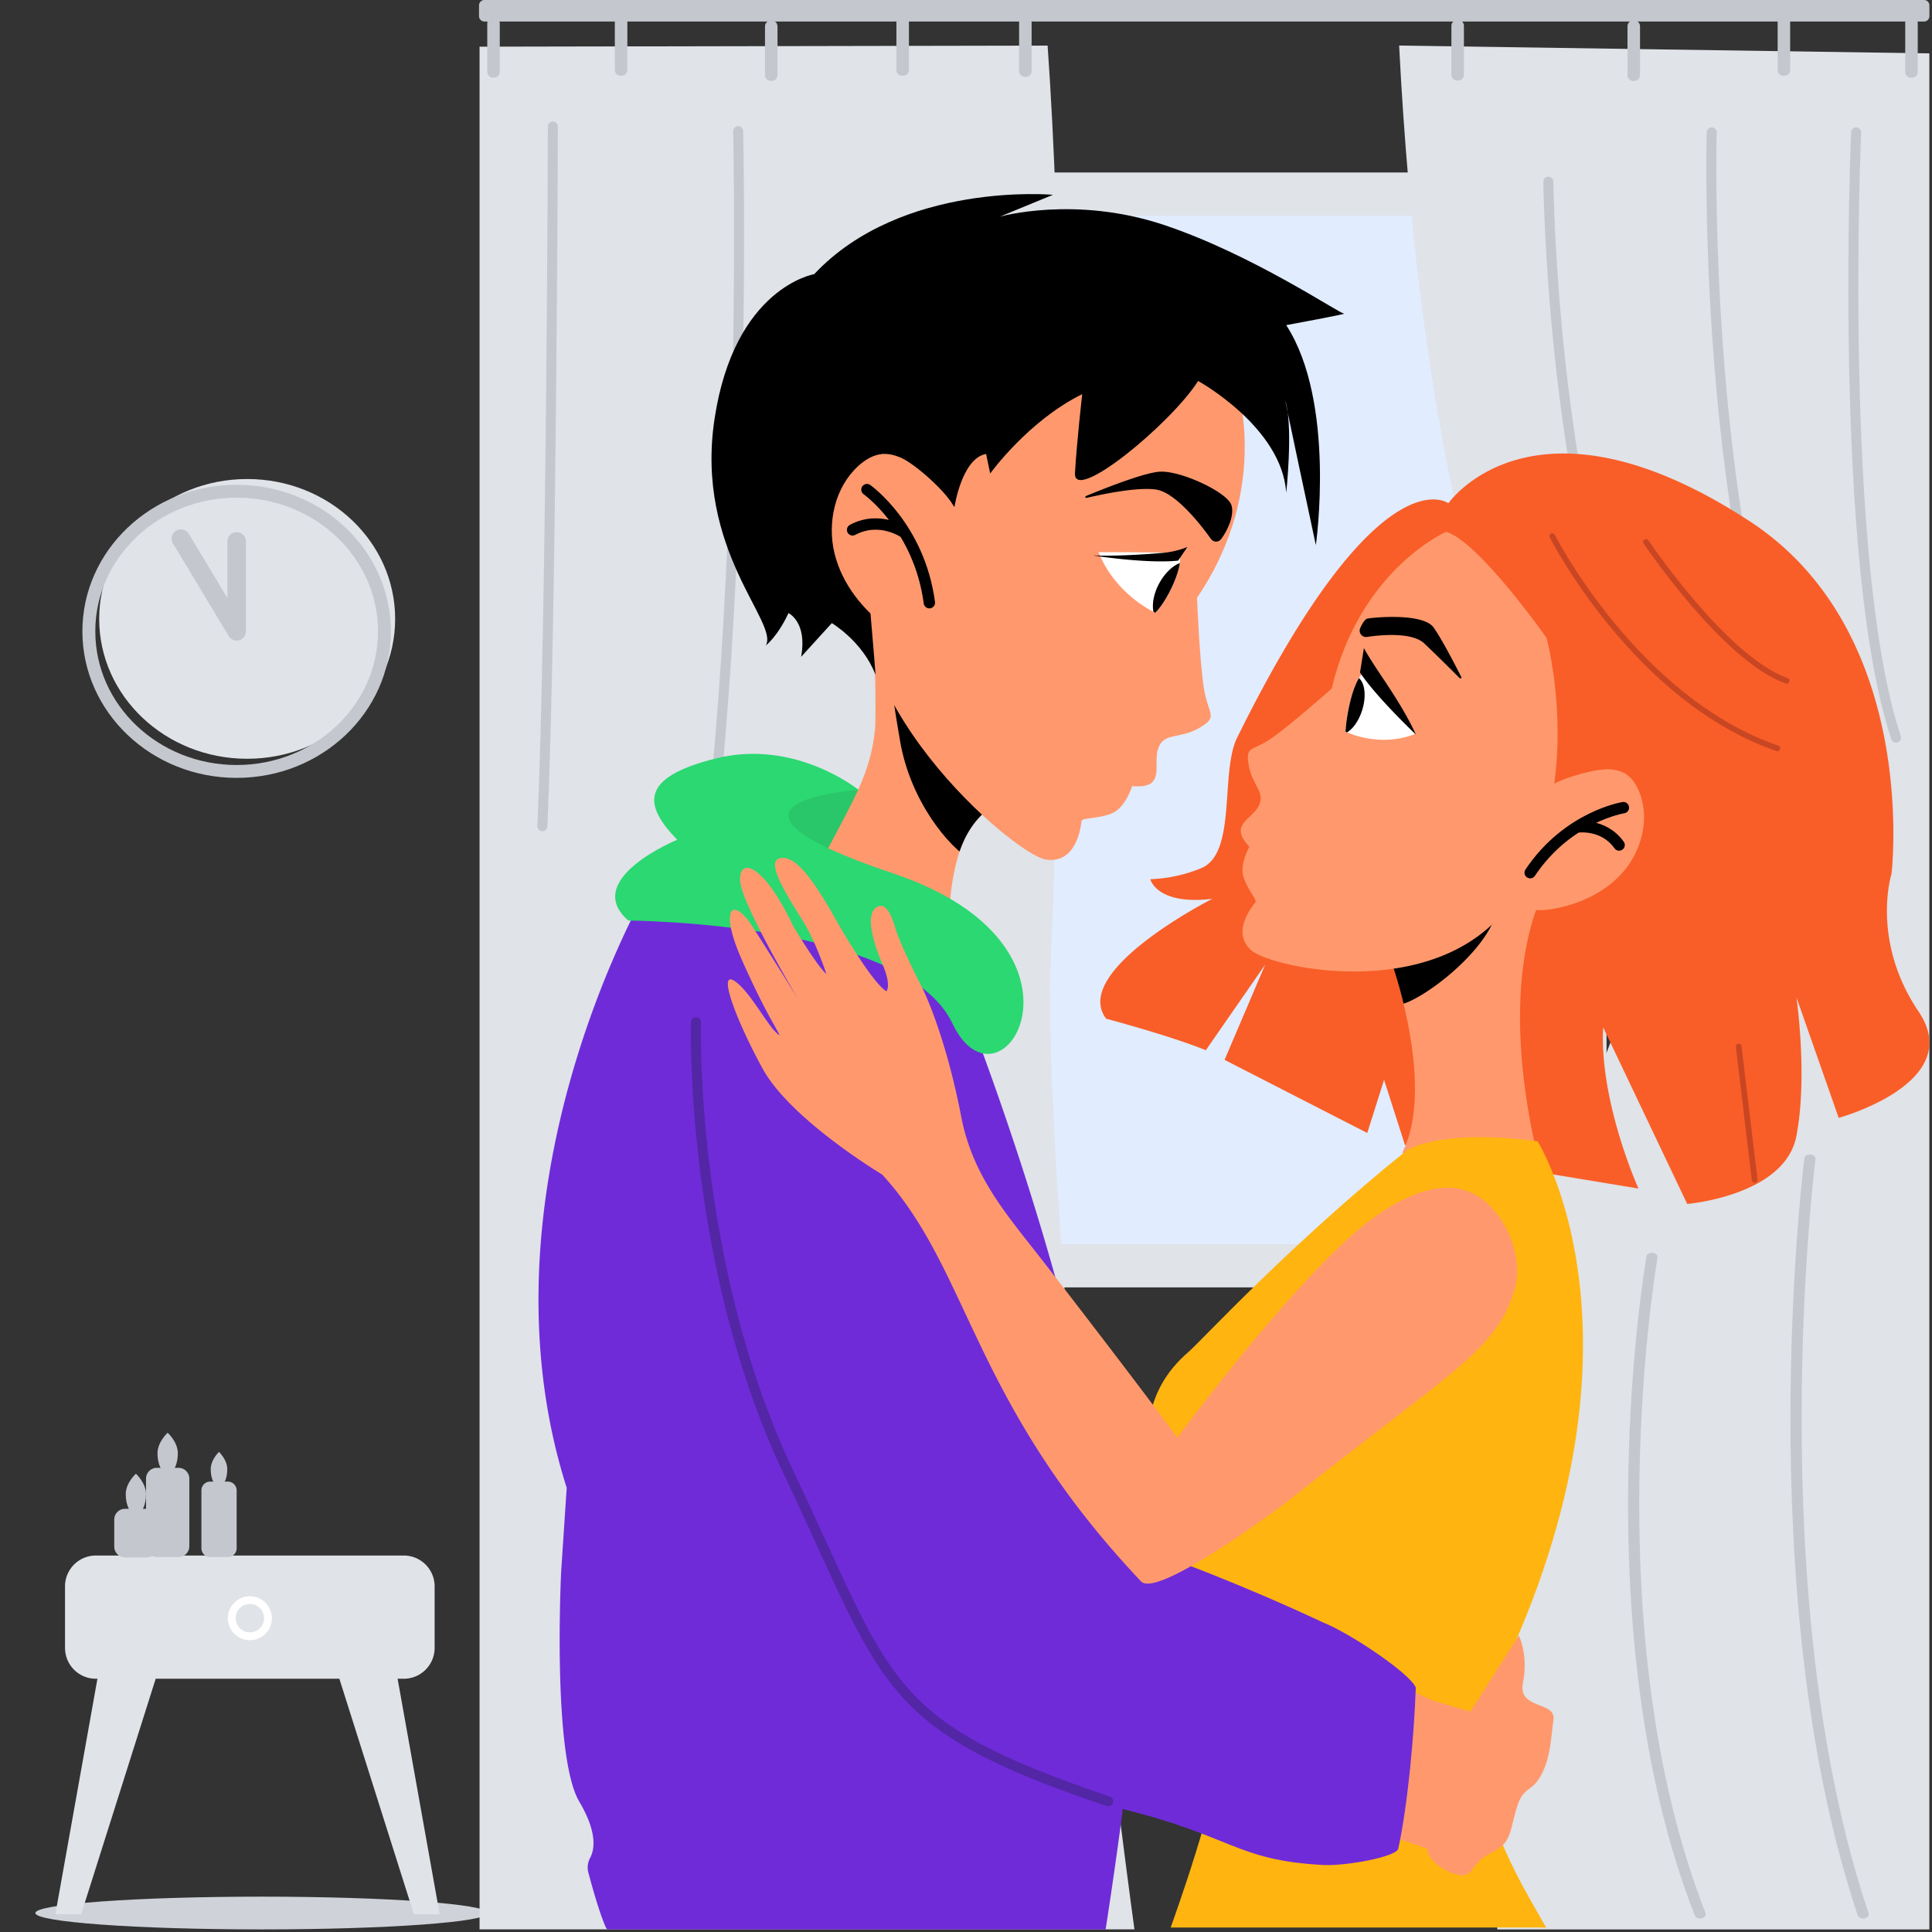 <svg viewBox="0 0 454 454" xmlns="http://www.w3.org/2000/svg" fill-rule="evenodd" clip-rule="evenodd" stroke-linecap="round" stroke-linejoin="round" stroke-miterlimit="1.5"><rect x="0" y="0" width="454" height="454" fill="#333333" stroke="none"/><g transform="scale(2.667)"><path fill="none" d="M0 0h170v170H0z"/><clipPath id="a"><path d="M0 0h170v170H0z"/></clipPath><g clip-path="url(#a)"><ellipse cx="2611.47" cy="2032.8" rx="54.924" ry="3.846" fill="#cfd3d9" transform="matrix(.363 0 0 .375 -924.91 -593.742)"/><path d="M169.999.475a.474.474 0 00-.473-.476H42.683a.477.477 0 00-.477.476v.945c0 .262.214.476.477.476h126.843A.474.474 0 00170 1.42V.475z" fill="#c4c8ce"/><path fill="#e1ecfe" stroke="#e0e3e8" stroke-width="10.15" d="M2777.88 1661.67h69.659v251.816h-69.659z" transform="matrix(.785 0 0 .375 -2097.75 -606.027)"/><path d="M123.278 4.014l46.718.69V170h-38.068s-2.02-59.426 14.437-87.62c0 0-19.612-10.421-23.087-78.365z" fill="#e0e3e8"/><path d="M163.541 11.664s-1.623 37.902 3.522 53.333M150.818 11.664s-1.181 40.932 10.676 61.575M136.425 16.007s.278 27.308 7.624 45.049 6.352 15.386 6.352 15.386" fill="none" stroke="#c4c8ce" stroke-width=".881"/><path d="M128.545 2.27a.051.051 0 00-.052-.053h-.113c-.03 0-.056.023-.056.053v4.327c0 .03.026.056.056.056h.113c.03 0 .052-.026.052-.056V2.27zM144.061 2.306a.051.051 0 00-.052-.053h-.113c-.03 0-.056.022-.056.053v4.327c0 .03.026.056.056.056h.113c.03 0 .052-.026.052-.056V2.306zM157.29 1.852a.051.051 0 00-.052-.053h-.113c-.03 0-.056.023-.056.053v4.327c0 .03.026.056.056.056h.113c.03 0 .052-.026.052-.056V1.852zM168.531 2.022a.051.051 0 00-.052-.053h-.113c-.03 0-.056.023-.056.053v4.327c0 .03.026.056.056.056h.113c.03 0 .052-.026.052-.056V2.022z" fill="#e0e3e8" stroke="#c4c8ce" stroke-width=".881"/><path d="M92.306 4.016l-50.051.097v165.884h57.701s-7.29-52.627-7.473-83.076c0 0 2.283-47.62-.177-82.905z" fill="#e0e3e8"/><path d="M48.713 11.145s-.11 43.1-.923 61.65" fill="none" stroke="#c4c8ce" stroke-width=".881"/><path d="M2992.66 1668.62s-9.93 101.86 9.67 177.5" fill="none" stroke="#c4c8ce" stroke-width="2.03" transform="matrix(.485 0 0 .375 -1291.97 -523.633)"/><path d="M65.04 11.562s.765 34.02-2.498 62.91" fill="none" stroke="#c4c8ce" stroke-width=".881"/><path d="M2963.97 1691.72s-11.7 86.68 8.75 154.4" fill="none" stroke="#c4c8ce" stroke-width="2.03" transform="matrix(.485 0 0 .375 -1291.97 -523.633)"/><path d="M90.234 1.949c0-.03.022-.053.052-.053h.113c.03 0 .056.023.056.053v4.327c0 .03-.026.056-.056.056h-.113c-.03 0-.052-.026-.052-.056V1.949zM67.844 2.306c0-.03.022-.053.052-.053h.113c.03 0 .056.022.056.053v4.327c0 .03-.026.056-.056.056h-.113c-.03 0-.052-.026-.052-.056V2.306zM79.424 1.852c0-.03.022-.053.052-.053h.113c.03 0 .056.023.056.053v4.327c0 .03-.026.056-.056.056h-.113c-.03 0-.052-.026-.052-.056V1.852z" fill="#e0e3e8" stroke="#c4c8ce" stroke-width=".881"/><path d="M8.644 147.585l-3.765 21.079h2.273l6.67-21.079H8.645zM34.975 147.585l3.765 21.079h-2.273l-6.67-21.079h5.178z" fill="#e0e3e8"/><path d="M54.614 1.852c0-.03.022-.053.052-.053h.113c.03 0 .056.023.056.053v4.327c0 .03-.026.056-.056.056h-.113c-.03 0-.052-.026-.052-.056V1.852zM43.374 2.022c0-.03.022-.053.052-.053h.113c.03 0 .056.023.056.053v4.327c0 .03-.026.056-.056.056h-.113c-.03 0-.052-.026-.052-.056V2.022z" fill="#e0e3e8" stroke="#c4c8ce" stroke-width=".881"/><path d="M38.295 139.773a2.719 2.719 0 00-2.715-2.716H8.444a2.719 2.719 0 00-2.715 2.716v5.427a2.719 2.719 0 002.715 2.715H35.58a2.719 2.719 0 002.715-2.715v-5.427z" fill="#e0e3e8"/><circle cx="2615.22" cy="1967.37" r="4.251" fill="#e0e3e8" transform="matrix(.375 0 0 .375 -958.693 -595.185)"/><path d="M22.014 140.644a1.937 1.937 0 10.005 3.874 1.937 1.937 0 00-.005-3.874zm0 .682a1.252 1.252 0 110 2.505 1.25 1.25 0 01-1.248-1.252c0-.69.559-1.253 1.248-1.253z" fill="#fff"/><path d="M79.666 71.27l-2.12.556 2.933 7.892-16.203-3.092-5.42-7.417s6.022-4.93 20.81 2.06z" fill="#2ac66a"/><g transform="matrix(-.721 -.212 -.212 .721 84.161 80.505)"><path d="M0-12.467c1.22 1.9 1.61 4.101 1.58 6.21-.322 9.441-3.967 10.45-3.967 10.45s7.438.831 7.472.781C7.837.821 16.5-2.904 16.5-2.904c-1.311-6.678-2.31-10.044-1.412-15.066.28-1.565 2.794-9.308 2.794-9.308L3.56-14.507 0-12.467z" fill="#ff996d" fill-rule="nonzero"/><clipPath id="b"><path d="M0-12.467c1.22 1.9 1.61 4.101 1.58 6.21-.322 9.441-3.967 10.45-3.967 10.45s7.438.831 7.472.781C7.837.821 16.5-2.904 16.5-2.904c-1.311-6.678-2.31-10.044-1.412-15.066.28-1.565 2.794-9.308 2.794-9.308L3.56-14.507 0-12.467z" clip-rule="nonzero"/></clipPath><g clip-path="url(#b)"><path d="M-1.598-12.784c1.22 1.9 1.61 4.1 1.58 6.21 2.978-.687 8.803-4.665 11.905-10.982 2.379-4.842 3.352-7.073 1.779-4.656L1.962-14.824l-3.56 2.04z" fill-rule="nonzero"/></g></g><path d="M57.043 78.315s-15.491 26.448-7.11 52.78l-.49 7.376s-.809 16.214 1.605 20.286c1.622 2.74 1.323 4.24.952 4.93a1.806 1.806 0 00-.153 1.336c.344 1.288 1.021 3.697 1.563 4.86.76 1.629 40.758 2.048 43.68 2.182 0 0 .836-5.097 1.715-11.69.778-5.835.764-24.376-5.822-47.85-4.341-15.476-9.378-27.473-9.378-27.473s-14.113-9.18-26.562-6.737z" fill="#6f2bd8"/><path d="M75.654 69.6s-5.528-4.497-12.49-2.793c-6.966 1.704-6.37 4.208-3.496 7.186 0 0-8.486 3.477-4.309 7.117 0 0 24.302.098 28.554 9.058 4.252 8.96 13.976-6.78-5.204-13.207-18.82-6.314-3.055-7.36-3.055-7.36z" fill="#2bd872"/><path d="M127.619 44.343s-6.116-4.653-18.616 20.655c-1.51 3.056-.01 10.197-3.162 11.494a12.919 12.919 0 01-4.489.974s.554 2.322 5.464 1.729c0 0-12.525 6.342-9.352 10.565 0 0 5.66 1.5 8.782 2.777l5.228-7.54-3.578 8.386 12.573 6.444 1.482-4.684 1.836 5.733 2.926.925 17.653 2.921s-3.463-7.661-3.112-14.205l7.406 15.563s8.598-.715 9.617-5.974c1.02-5.26.006-12.233.006-12.233l3.724 10.623s11.28-3.087 7.04-9.366c-4.239-6.278-2.387-12.132-2.387-12.132s2.56-21.256-12.521-31.088c-19.024-12.404-26.52-1.567-26.52-1.567" fill="#f95e28" fill-rule="nonzero"/><path d="M154.603 103.962l-1.408-11.758M136.769 47.237s7.298 14.378 19.83 18.7M145.033 47.753s6.92 10.3 12.39 12.232" fill="none" stroke="#c94623" stroke-width=".505" stroke-linejoin="miter" stroke-miterlimit="10"/><g transform="scale(.371) rotate(5.259 26309.885 -2125.38)"><path d="M656.154 2601.12s12.589 27.71 6.094 43.6c0 0 28.99-5.54 34.165 3.33 0 0-16.491-39.55-6.397-68.38s-33.862 21.45-33.862 21.45" fill="#ff996d"/><clipPath id="c"><path d="M656.154 2601.12s12.589 27.71 6.094 43.6c0 0 28.99-5.54 34.165 3.33 0 0-16.491-39.55-6.397-68.38s-33.862 21.45-33.862 21.45"/></clipPath><g clip-path="url(#c)"><path d="M652.849 2597.893s3.157 7.612 4.115 11.338c.956 3.716 20.89-12.067 22.543-24.189.36-2.63-3.18 2.819-3.18 2.819l-23.478 10.032"/></g></g><path d="M127.428 46.854s-7.608 3.297-10.092 13.82c0 0-3.736 3.313-5.391 4.432-1.655 1.115-2.24.57-1.91 2.363.328 1.794 1.479 2.325.873 3.536-.606 1.216-2.693 1.658-.825 3.593 0 0-.758 1.343-.575 2.419.183 1.075 1.273 2.26 1.113 2.477-.162.22-2.212 2.57-.389 4.222 1.824 1.648 17.462 4.992 23.465-5.036 6.004-10.031 2.563-22.483 2.563-22.483s-5.91-8.425-8.832-9.343z" fill="#ff996d"/><g transform="scale(.371) rotate(5.259 26309.885 -2125.38)"><path d="M639.689 2546.31s8.138 3.22 16.465-.95c0 0-7.068-10.81-10.031-13.24-5.465-4.49-6.624 9.84-6.434 14.19z" fill="#fff"/><clipPath id="d"><path d="M639.689 2546.31s8.138 3.22 16.465-.95c0 0-7.068-10.81-10.031-13.24-5.465-4.49-6.624 9.84-6.434 14.19z"/></clipPath><g clip-path="url(#d)"><ellipse cx="641.581" cy="2537.94" rx="3.861" ry="9.554" transform="matrix(.978 .207 -.156 .736 407.851 539.29)"/></g></g><path d="M124.751 64.719s-3.55-3.365-4.919-5.47l.343-2.154c.223.475 1.176 1.924 1.442 2.318 1.037 1.541 2.33 3.513 3.134 5.306zM119.84 55.364a.555.555 0 00.079.544c.12.157.311.238.506.215 1.315-.196 4.01-.43 5.065.57 1.074 1.013 2.464 2.4 3.126 3.062.03.029.078.033.112.01.035-.027.047-.074.027-.11-.51-1.012-1.711-3.344-2.444-4.37-.95-1.329-5.556-.87-5.872-.768-.15.046-.422.405-.598.847z"/><path d="M136.33 69.429c.955-.797 4.265-1.73 5.506-1.647.471.031.947.135 1.353.377.597.355.991.976 1.249 1.62.916 2.293.257 5.035-1.327 6.93-1.585 1.894-3.972 2.998-6.41 3.395-1.243.202-2.728.14-3.482-.87-.464-.622-.523-1.473-.339-2.225.184-.753.583-1.433.979-2.1l1.571-2.66.9-2.82z" fill="#ff996d" fill-rule="nonzero"/><path d="M143.039 71.162s-4.897.776-8.215 5.73M138.926 72.874s2.319-.39 3.735 1.58" fill="none" stroke="#000" stroke-width="1" stroke-miterlimit="10"/><g><path d="M108.857 33.599s3.304 9.22-3.386 19.07c0 0 .229 5.754.617 8.051.392 2.294 1.303 2.424-.432 3.427-1.735 1.004-3.082.354-3.6 1.776-.52 1.424.766 3.618-2.302 3.341 0 0-.505 1.654-1.535 2.268-1.029.615-2.866.494-2.917.795-.053.304-.364 3.847-3.164 3.405-2.798-.445-19.279-14.473-15.776-27.129C79.866 35.948 94.19 32.43 94.19 32.43s11.602-.792 14.668 1.169z" fill="#ff996d"/><g transform="matrix(-.32 -.307 -.277 .298 1011.825 -508.428)"><path d="M639.689 2546.31s8.138 3.22 16.465-.95c0 0-8.51-8.77-11.315-11.41-2.039-1.92-5.34 8.01-5.15 12.36z" fill="#fff"/><clipPath id="e"><path d="M639.689 2546.31s8.138 3.22 16.465-.95c0 0-8.51-8.77-11.315-11.41-2.039-1.92-5.34 8.01-5.15 12.36z"/></clipPath><g clip-path="url(#e)"><ellipse cx="641.581" cy="2537.94" rx="3.861" ry="9.554" transform="matrix(.978 .207 -.156 .736 407.851 539.29)"/></g></g><path d="M96.28 48.937s4.717.753 7.528.46l.813-1.2a7.591 7.591 0 01-2.178.517c-2.084.183-4.492.297-6.163.223zM107.596 47.498a.563.563 0 01-.45.223.567.567 0 01-.442-.227c-.883-1.237-3.125-4.122-4.87-4.364-1.617-.22-4.527.372-6.101.74a.09.09 0 01-.102-.058.084.084 0 01.05-.105c1.73-.715 5.158-2.068 6.51-2.146 1.845-.109 5.92 1.794 6.302 2.933.296.87-.31 2.209-.897 3.004z"/></g><path d="M135.478 100.564s11.749 18.603-5.024 50.486c0 0-1.9 5.138 4.158 15.941 2.301 4.103 1.664 2.843 1.664 2.843h-33.13s4.5-12.402 4.063-15.098c-2.88-17.752-10.659-28.582-2.48-35.628 1.098-.945 8.887-9.428 19.178-17.716.614-.49 4.178-1.852 11.571-.828z" fill="#ffb410"/><g><path d="M123.853 148.748l2.404 1.089 3.296.977 4.272-6.712s.854 1.706.366 4.147c-.488 2.444 2.93 1.588 2.686 3.297-.244 1.71-.244 3.297-1.1 4.882-.853 1.588-1.586.856-2.196 3.051-.61 2.198-.489 2.93-2.198 3.786-1.708.853-1.482 1.739-2.319 1.952-.828.212-3.292-1.038-3.295-2.319l-2.733-.938.817-13.212z" fill="#ff996d"/></g><g><path d="M116.594 164.326c-7.733-.412-8.003-2.59-17.876-4.977-15.136-3.662-14.071-5.004-17-7.69 0 0-6.959-7.69-12.207-21.848-5.25-14.16-11.84-35.033-5.737-40.404 6.103-5.371 12.084-4.029 14.281-1.955 2.197 2.076 9.765 19.185 13.183 45.907 0 0 11.373 3.054 25.356 9.605 2.337.917 7.703 4.52 8.151 5.736-.13 3.936-.685 10.24-1.541 14.18-.16.743-4.69 1.549-6.61 1.446z" fill="#6f2bd8"/></g><g><path d="M133.465 113.553c-1.558 5.44-5.53 7.21-19.998 18.717 0 0-11.43 8.652-12.927 7.07-14.973-15.84-15.02-27.364-22.814-35.853 0 0-8.09-4.844-10.545-9.355-2.456-4.512-3.917-8.628-2.482-7.71 1.436.917 3.121 4.366 4 4.798-.526-1.04-1.39-2.292-3.305-6.584-2.065-4.63-.85-5.723.896-3.016a465.929 465.929 0 014.057 6.458s-5.031-8.425-5.138-10.488c-.106-2.06 2.034-1.583 4.681 4.007 0 0 1.99 3.371 2.93 4.24 0 0-.88-2.685-1.93-4.442-1.05-1.76-3.502-5.314-2.26-5.745 1.243-.427 2.78 1.412 4.868 5.115 2.088 3.702 3.887 6.207 4.61 6.573 0 0 .466-.51-.37-2.428-.834-1.918-1.475-4.285-.548-4.943.927-.658 1.455.985 1.72 1.88.263.894 1.234 3.008 2.21 4.912s2.523 6.148 3.564 11.59c1.042 5.442 4.158 8.817 7.375 12.976 9.01 11.65 11.677 15.35 11.677 15.35s8.518-11.605 15.088-17.576c2.911-2.65 7.329-5.536 10.745-4.038 2.901 1.269 4.75 5.516 3.896 8.492z" fill="#ff996d"/></g><g><path d="M115.94 48.027s1.8-12.576-2.611-19.38c0 0 5.51-1.015 5.098-1.015-.413 0-8.073-5.213-15.892-7.82-7.82-2.605-14.441-.723-14.441-.723l4.682-1.925s-13.323-1.22-21.04 6.993c0 0-7.022 1.158-8.777 12.743-1.755 11.584 5.707 17.946 4.515 19.973 0 0 1.027-.766 2-2.853 0 0 1.673.778 1.114 3.852l2.703-2.97s2.732 1.624 3.85 4.552c.027.07-.525-6.373-.525-6.373s-5.729-7.631 1.14-13.085c0 0 1.686 1.42 6.343 4.667 0 0 .651-4.289 2.786-4.667l.361 1.726s3.328-4.636 8.108-6.994c0 0-.48 4.199-.639 6.95-.16 2.753 8.458-4.343 10.852-8.109 0 0 7.385 4.055 7.762 9.848 0 0 .58-5.358 0-7.82-.581-2.461 2.61 12.43 2.61 12.43"/></g><g><path d="M84.096 44.74c-.573-1.292-3.48-3.904-4.787-4.442-.496-.205-1.034-.338-1.568-.294-.787.062-1.5.497-2.086 1.024-2.085 1.878-2.79 5.005-2.125 7.73.665 2.728 2.544 5.051 4.83 6.679 1.167.83 2.712 1.512 3.988.861.785-.401 1.272-1.239 1.462-2.099.19-.86.124-1.753.056-2.632l-.268-3.5.498-3.327z" fill="#ff996d" fill-rule="nonzero"/><path d="M76.387 43.14s4.603 3.25 5.5 9.964M79.721 46.95s-2.168-1.561-4.6-.264" fill="none" stroke="#000" stroke-width="1.002" stroke-miterlimit="10"/></g><path d="M61.324 90.064s-.647 21.161 8.187 39.746c8.833 18.585 8.057 22.132 28.129 28.897" fill="none" stroke="#5226a5" stroke-width=".881"/><g><path d="M20.85 131.32a.778.778 0 00-.776-.777h-1.552a.778.778 0 00-.776.776v5.1c0 .428.348.777.776.777h1.552a.778.778 0 00.777-.776v-5.1zM16.682 130.284a.953.953 0 00-.953-.953H13.82a.953.953 0 00-.953.953v5.957c0 .527.428.953.953.953h1.908a.953.953 0 00.953-.953v-5.957z" fill="#c4c8ce"/><path d="M13.882 133.894a.955.955 0 00-.954-.954h-1.907a.955.955 0 00-.954.954v2.378c0 .526.429.954.954.954h1.907a.955.955 0 00.954-.954v-2.378zM19.296 127.93s.728.682.728 1.522c0 .844-.326 1.526-.728 1.526-.4 0-.727-.682-.727-1.526 0-.84.727-1.523.727-1.523zM14.773 126.242s.894.807.894 1.8c0 .997-.4 1.804-.894 1.804-.493 0-.894-.807-.894-1.804 0-.993.894-1.8.894-1.8z" fill="#c4c8ce"/><path d="M11.973 129.85s.894.807.894 1.8c0 .996-.401 1.803-.894 1.803s-.894-.807-.894-1.804c0-.992.894-1.8.894-1.8z" fill="#c4c8ce"/></g><g transform="matrix(.292 0 0 .276 -720.323 -578.826)"><circle cx="2541.44" cy="2294.77" r="44.654" fill="#e0e3e8"/></g><g><path d="M20.85 42.713c-7.507 0-13.59 5.795-13.59 12.914 0 7.117 6.083 12.912 13.59 12.912 7.51 0 13.59-5.795 13.59-12.912 0-7.119-6.08-12.914-13.59-12.914zm0 1.136c6.868 0 12.456 5.267 12.456 11.778 0 6.509-5.588 11.778-12.456 11.778-6.865 0-12.453-5.27-12.453-11.778 0-6.51 5.588-11.778 12.453-11.778z" fill="#c4c8ce"/></g><g><path d="M20.036 52.691v-4.985a.815.815 0 111.63 0v7.921a.818.818 0 01-.597.786.818.818 0 01-.916-.365l-4.914-8.17a.812.812 0 01.277-1.117.818.818 0 011.12.276l3.4 5.654z" fill="#c4c8ce"/></g></g></g></svg>